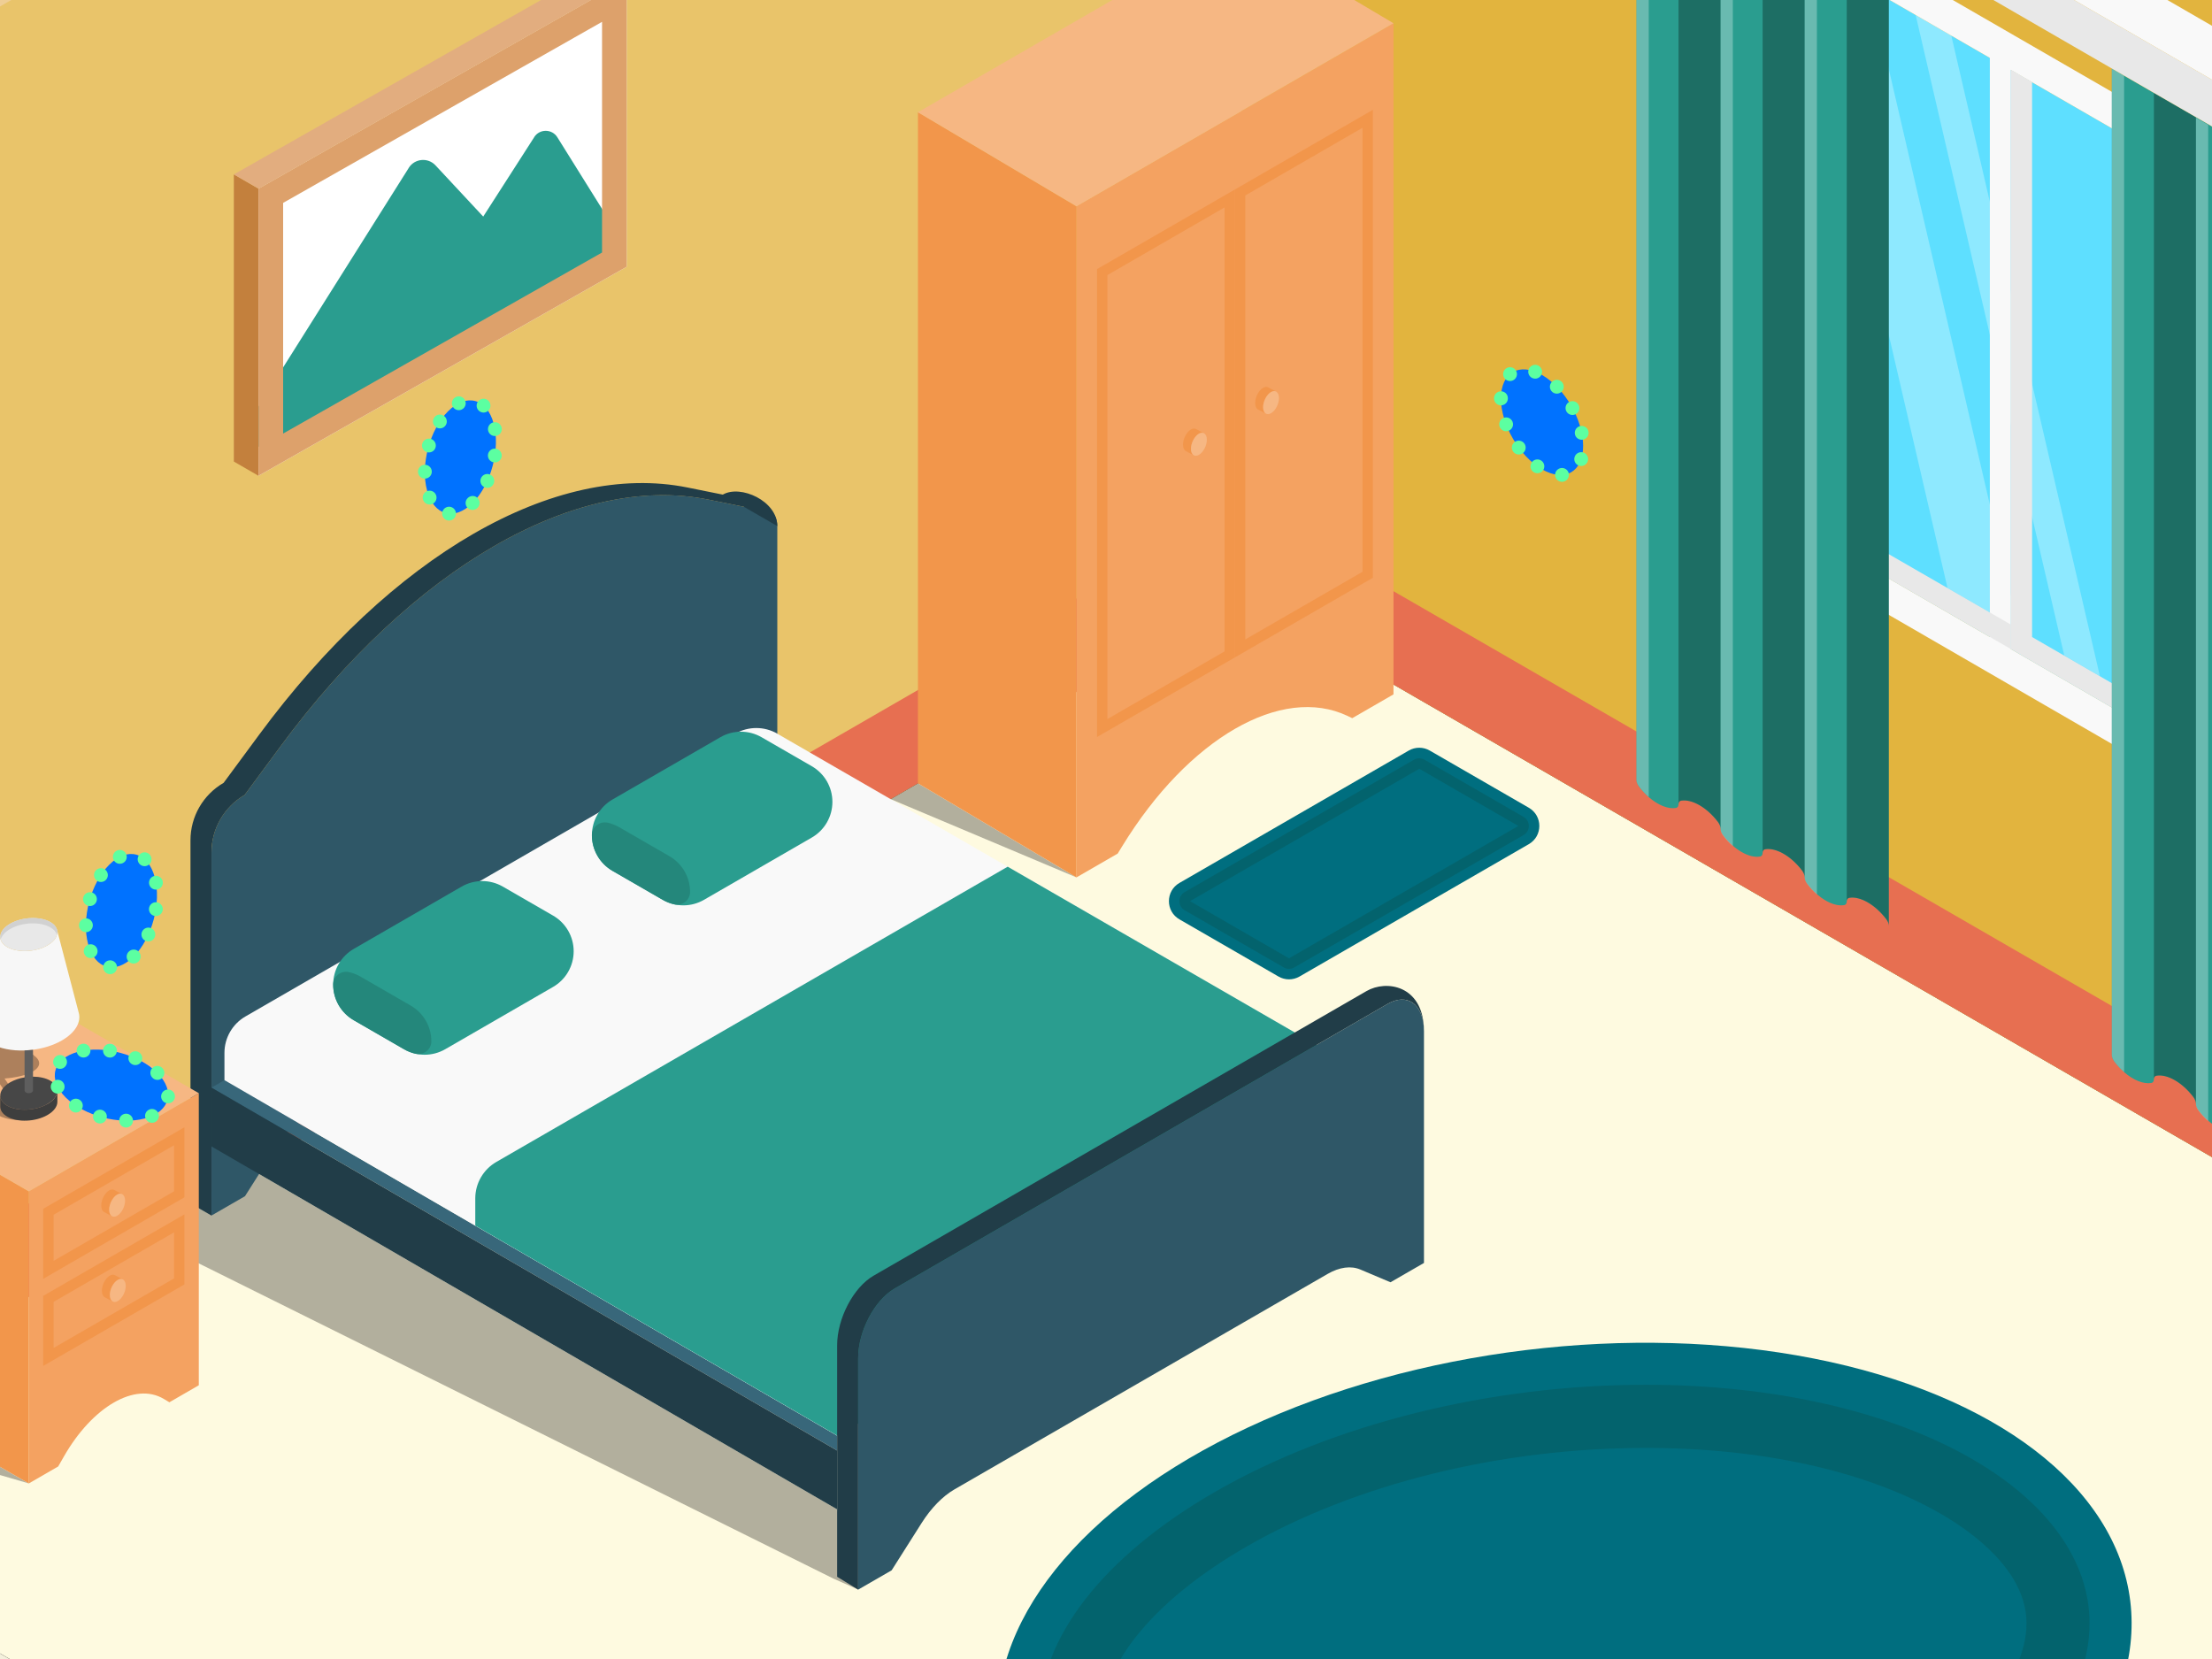 <?xml version="1.0" encoding="UTF-8"?>
<svg xmlns="http://www.w3.org/2000/svg" id="Calque_1" data-name="Calque 1" viewBox="0 0 640 480">
  <rect x="0" y="0" width="640" height="480" fill="#333333" stroke="none"/>
  <defs>
    <style>
      .cls-1 {
        stroke: #f2964b;
        stroke-width: 3px;
      }

      .cls-1, .cls-2 {
        fill: none;
        stroke-miterlimit: 10;
      }

      .cls-3, .cls-4, .cls-5 {
        opacity: .3;
      }

      .cls-3, .cls-6, .cls-5, .cls-7, .cls-8, .cls-9, .cls-10, .cls-11, .cls-12, .cls-13, .cls-14, .cls-15, .cls-16, .cls-17, .cls-18, .cls-19, .cls-20, .cls-21, .cls-22, .cls-23, .cls-24, .cls-25, .cls-26, .cls-27, .cls-28, .cls-29, .cls-30, .cls-31, .cls-32, .cls-33, .cls-34, .cls-35, .cls-36 {
        stroke-width: 0px;
      }

      .cls-2 {
        stroke: #5cffa1;
        stroke-dasharray: 0 0 0 7.68;
        stroke-linecap: round;
        stroke-width: 4px;
      }

      .cls-5, .cls-24 {
        fill: #fff;
      }

      .cls-7 {
        fill: #f4a261;
      }

      .cls-8 {
        fill: #f7f7f7;
      }

      .cls-9 {
        fill: #f9f9f9;
      }

      .cls-10 {
        fill: #5edfff;
      }

      .cls-11 {
        fill: #5e5e5e;
      }

      .cls-12 {
        fill: #2a9d8f;
      }

      .cls-13 {
        fill: #474747;
      }

      .cls-14 {
        fill: #38677a;
      }

      .cls-15 {
        fill: #3e3e3e;
      }

      .cls-16 {
        fill: #213d48;
      }

      .cls-17 {
        fill: #24877b;
      }

      .cls-18 {
        fill: #d1d1d1;
      }

      .cls-19 {
        fill: #e2ad7f;
      }

      .cls-20 {
        fill: #e2b43e;
      }

      .cls-21 {
        fill: #dda16b;
      }

      .cls-22 {
        fill: #c3803d;
      }

      .cls-23 {
        fill: #2f5767;
      }

      .cls-25 {
        fill: #ffe6a7;
      }

      .cls-26 {
        fill: #e8e8e8;
      }

      .cls-27 {
        fill: #e9c46a;
      }

      .cls-28 {
        fill: #e76f51;
      }

      .cls-29 {
        fill: #fefae0;
      }

      .cls-30 {
        fill: #efce95;
      }

      .cls-31 {
        fill: #f2964b;
      }

      .cls-32 {
        fill: #f6b783;
      }

      .cls-33 {
        fill: #f4f0dc;
      }

      .cls-34 {
        fill: #03636d;
      }

      .cls-35 {
        fill: #006e7f;
      }

      .cls-36 {
        fill: #0072ff;
      }
    </style>
  </defs>
  <g>
    <g>
      <polygon class="cls-33" points="-108.61 415.7 -108.61 469.72 359.14 739.79 826.89 469.72 826.89 415.7 359.14 685.78 -108.61 415.7"></polygon>
      <polygon class="cls-29" points="359.14 172.63 803.51 429.2 359.14 685.63 -85.22 429.2 359.14 172.63"></polygon>
      <g>
        <polygon class="cls-30" points="-108.61 37.59 -108.61 415.7 -85.22 429.2 -85.22 402.2 358.8 145.82 358.8 -232.29 -108.61 37.59"></polygon>
        <polygon class="cls-30" points="359.14 -232.49 358.8 -232.29 358.8 145.82 359.14 145.62 803.51 402.2 803.51 429.2 826.89 415.7 826.89 37.59 359.14 -232.49"></polygon>
      </g>
      <g>
        <polygon class="cls-27" points="-85.22 51.09 -85.22 429.2 359.14 172.63 359.14 -205.48 -85.22 51.09"></polygon>
        <polygon class="cls-20" points="359.14 -205.48 359.14 172.63 803.51 429.2 803.51 51.09 359.14 -205.48"></polygon>
      </g>
      <polygon class="cls-28" points="-85.22 429.2 -85.22 402.2 359.14 145.62 803.51 402.2 803.51 429.2 359.14 172.63 -85.22 429.2"></polygon>
    </g>
    <g>
      <path class="cls-3" d="m242.21,436.71l-169.82-98.51-17.28,9.98-15.05,8.69,201.1,99.88,7.13,3.17-6.08-23.22Z"></path>
      <g>
        <path class="cls-23" d="m215.21,146.61h0l-10.21-2.06c-38.28-7.71-85.64,19.62-123.93,71.51l-10.29,13.94h0c-5.94,3.43-9.59,9.76-9.59,16.62v105.07l9.69-5.59,8.7-13.73c2.74-4.31,6.06-7.71,9.48-9.69l107.97-62.34c3.42-1.97,6.75-2.42,9.48-1.26l8.7,3.68,9.69-5.59v-104.96c0-4.97-5.38-8.08-9.69-5.59Z"></path>
        <path class="cls-16" d="m70.78,230.01h0l10.29-13.94c38.3-51.89,85.65-79.22,123.93-71.51l10.21,2.06,9.69,5.59h0c0-7.28-10.64-12.07-15.77-9.1h0l-10.21-2.06c-38.28-7.71-85.64,19.62-123.93,71.51l-10.29,13.94h0c-5.94,3.43-9.59,9.76-9.59,16.62v105.07l6.08,3.51v-105.07c0-6.85,3.66-13.19,9.59-16.62Z"></path>
        <polygon class="cls-14" points="242.21 419.69 61.19 314.69 64.94 312.51 242.21 415.36 242.21 419.69"></polygon>
        <polygon class="cls-16" points="242.21 436.71 61.19 331.7 61.19 314.69 242.21 419.69 242.21 436.71"></polygon>
      </g>
      <g>
        <path class="cls-9" d="m224.9,212.27c-3.76-2.17-8.4-2.17-12.17,0l-141.71,81.82c-3.76,2.17-6.08,6.19-6.08,10.54v7.89l177.26,102.84,167.25-96.52-184.56-106.56Z"></path>
        <path class="cls-12" d="m137.51,354.62v-7.91c.01-4.34,2.33-8.35,6.09-10.52l147.95-85.43,117.91,68.08-167.25,96.52-104.7-60.74Z"></path>
        <g>
          <g>
            <path class="cls-12" d="m102.36,274.54l31.2-18.02c3.69-2.13,8.23-2.13,11.92,0l14.54,8.39c3.69,2.13,5.96,6.06,5.96,10.32h0c0,4.26-2.27,8.19-5.96,10.32l-31.2,18.02c-3.69,2.13-8.23,2.13-11.92,0l-14.54-8.39c-3.69-2.13-5.96-6.06-5.96-10.32h0c0-4.26,2.27-8.19,5.96-10.32Z"></path>
            <path class="cls-17" d="m118.84,290.95l-14.54-8.39c-1.05-.6-2.16-1.04-3.31-1.3-2.32-.53-4.59,1.19-4.6,3.57,0,.01,0,.03,0,.04h0c0,4.26,2.27,8.19,5.96,10.32l14.54,8.39c1.05.6,2.16,1.04,3.31,1.3,2.32.53,4.59-1.19,4.6-3.57,0-.01,0-.03,0-.04h0c0-4.26-2.27-8.19-5.96-10.32Z"></path>
          </g>
          <g>
            <path class="cls-12" d="m177.22,231.32l31.2-18.02c3.69-2.13,8.23-2.13,11.92,0l14.54,8.39c3.69,2.13,5.96,6.06,5.96,10.32h0c0,4.26-2.27,8.19-5.96,10.32l-31.2,18.02c-3.69,2.13-8.23,2.13-11.92,0l-14.54-8.39c-3.69-2.13-5.96-6.06-5.96-10.32h0c0-4.26,2.27-8.19,5.96-10.32Z"></path>
            <path class="cls-17" d="m193.7,247.73l-14.54-8.39c-1.05-.6-2.16-1.04-3.31-1.3-2.32-.53-4.59,1.19-4.6,3.57,0,.01,0,.03,0,.04h0c0,4.26,2.27,8.19,5.96,10.32l14.54,8.39c1.05.6,2.16,1.04,3.31,1.3,2.32.53,4.59-1.19,4.6-3.57,0-.01,0-.03,0-.04h0c0-4.26-2.27-8.19-5.96-10.32Z"></path>
          </g>
        </g>
      </g>
      <g>
        <path class="cls-23" d="m401.47,290.46l-142.64,82.36c-5.82,3.36-10.54,12.37-10.54,20.13v66.98l9.69-5.59,8.7-13.73c2.74-4.31,6.06-7.71,9.48-9.69l107.97-62.34c3.42-1.97,6.75-2.42,9.48-1.26l8.7,3.68,9.69-5.59v-66.97c0-7.76-4.72-11.33-10.54-7.97Z"></path>
        <path class="cls-16" d="m248.29,392.95c0-7.76,4.72-16.77,10.54-20.13l142.64-82.36c5.6-3.23,10.18-.05,10.52,7.11-.46-12.54-10.91-14.11-16.6-10.83l-142.64,82.36c-5.82,3.36-10.54,12.37-10.54,20.13v66.98l6.08,3.72v-66.98Z"></path>
      </g>
    </g>
    <g>
      <g>
        <polygon class="cls-3" points="265.59 226.64 257.69 231.21 311.46 253.86 265.59 226.64"></polygon>
        <g>
          <path class="cls-7" d="m311.46,59.68L403.18,6.73v194.17l-11.93,6.89-1.32-.63c-19.12-9.12-46.12,6.47-65.23,37.66l-1.32,2.15-11.93,6.89V59.68Z"></path>
          <polygon class="cls-31" points="311.46 253.86 265.59 226.64 265.59 32.47 311.46 59.68 311.46 253.86"></polygon>
          <polygon class="cls-32" points="311.46 59.68 265.59 32.47 357.32 -20.48 403.18 6.73 311.46 59.68"></polygon>
        </g>
        <g>
          <polygon class="cls-1" points="355.82 57.41 355.82 189.33 318.91 210.64 318.91 78.72 355.82 57.41"></polygon>
          <polygon class="cls-1" points="358.8 55.69 395.72 34.37 395.72 166.3 358.8 187.61 358.8 55.69"></polygon>
        </g>
        <g>
          <g>
            <path class="cls-31" d="m344.58,129.86c0-1.69,1.03-3.65,2.29-4.38.53-.3,1.01-.34,1.39-.17l-2.17-1.16c-.4-.24-.93-.22-1.52.11-1.27.73-2.29,2.69-2.29,4.39,0,.9.29,1.53.75,1.83l2.28,1.21h0c-.45-.3-.74-.93-.74-1.82Z"></path>
            <path class="cls-32" d="m348.43,125.39s-.01,0-.02-.01l-.14-.07c-.39-.17-.87-.13-1.39.17-1.27.73-2.29,2.69-2.29,4.38,0,.89.28,1.52.74,1.82.41.27.96.27,1.56-.08,1.27-.73,2.29-2.69,2.29-4.38,0-.89-.29-1.52-.74-1.82Z"></path>
          </g>
          <g>
            <path class="cls-31" d="m365.46,117.81c0-1.69,1.03-3.65,2.29-4.38.53-.3,1.01-.34,1.39-.17l-2.17-1.16c-.4-.24-.94-.22-1.52.11-1.27.73-2.29,2.69-2.29,4.39,0,.9.29,1.53.75,1.83l2.28,1.21h0c-.45-.3-.74-.93-.74-1.82Z"></path>
            <path class="cls-32" d="m369.3,113.34s-.01,0-.02-.01l-.14-.07c-.39-.17-.87-.13-1.39.17-1.27.73-2.29,2.69-2.29,4.38,0,.89.29,1.52.74,1.82.41.27.96.27,1.56-.08,1.27-.73,2.29-2.69,2.29-4.38,0-.89-.29-1.52-.74-1.82Z"></path>
          </g>
        </g>
      </g>
      <g>
        <polygon class="cls-3" points="-38.44 402.2 -53.85 411.09 8.33 429.2 -38.44 402.2"></polygon>
        <g>
          <path class="cls-7" d="m8.33,429.2v-84.51l49.19-28.4v84.51l-8.51,4.92-1.63-.97c-8.26-4.95-20.65,2.21-28.91,16.69l-1.63,2.85-8.51,4.92Z"></path>
          <polygon class="cls-31" points="8.33 429.2 -38.44 402.2 -38.44 317.69 8.33 344.7 8.33 429.2"></polygon>
          <polygon class="cls-32" points="-38.44 317.69 8.33 344.7 57.52 316.29 10.75 289.29 -38.44 317.69"></polygon>
        </g>
        <g>
          <polygon class="cls-1" points="51.85 345.56 14.01 367.4 14.01 350.6 51.85 328.76 51.85 345.56"></polygon>
          <polygon class="cls-1" points="51.85 370.76 14.01 392.6 14.01 375.8 51.85 353.96 51.85 370.76"></polygon>
        </g>
        <g>
          <g>
            <path class="cls-31" d="m31.59,350.02c0-1.69,1.03-3.65,2.29-4.38.53-.3,1.01-.34,1.39-.17l-2.17-1.16c-.4-.24-.93-.22-1.52.11-1.27.73-2.29,2.69-2.29,4.39,0,.9.29,1.53.75,1.83l2.28,1.21h0c-.45-.3-.74-.93-.74-1.82Z"></path>
            <path class="cls-32" d="m35.44,345.55s-.01,0-.02-.01l-.14-.07c-.39-.17-.87-.13-1.39.17-1.27.73-2.29,2.69-2.29,4.38,0,.89.28,1.52.74,1.82.41.27.96.27,1.56-.08,1.27-.73,2.29-2.69,2.29-4.38,0-.89-.29-1.52-.74-1.82Z"></path>
          </g>
          <g>
            <path class="cls-31" d="m31.78,374.68c0-1.69,1.03-3.65,2.29-4.38.53-.3,1.01-.34,1.39-.17l-2.17-1.16c-.4-.24-.93-.22-1.52.11-1.27.73-2.29,2.69-2.29,4.39,0,.9.29,1.53.75,1.83l2.28,1.21h0c-.45-.3-.74-.93-.74-1.82Z"></path>
            <path class="cls-32" d="m35.63,370.22s-.01,0-.02-.01l-.14-.07c-.39-.17-.87-.13-1.39.17-1.27.73-2.29,2.69-2.29,4.38,0,.89.28,1.52.74,1.82.41.27.96.27,1.56-.08,1.27-.73,2.29-2.69,2.29-4.38,0-.89-.29-1.52-.74-1.82Z"></path>
          </g>
        </g>
      </g>
    </g>
    <g>
      <g class="cls-4">
        <polygon class="cls-6" points="14.4 320.99 14.42 321.03 14.42 321.03 14.4 320.99"></polygon>
        <path class="cls-6" d="m10.12,305.63h0s-15.76-14.08-15.76-14.08c0,0,0,0,0,0-.03-.03-.06-.05-.09-.08,0,0,0,0-.01-.01l-.12-.11h0c-.57-.46-1.47-.88-2.7-1.23-1.61-.45-3.5-.68-5.34-.69-2.36-.02-4.64.31-6.13.98-1.24.55-1.7,1.24-1.48,1.91h0s3.78,14.74,3.78,14.74h0c.29,1.44,2.36,2.88,6.02,3.9,3.23.9,7.09,1.29,10.73,1.21h-.06s3.14,4.63,3.14,4.63c-1.4.14-2.67.43-3.62.86-1.44.64-1.84,1.46-1.32,2.25h0s1.26,1.86,1.26,1.86h0c.42.66,1.52,1.3,3.22,1.77,3.68,1.03,9.26.68,11.69-.93,1.34-.89,1.21-1.43.71-2.2l-.88-1.3h0c-.44-.65-1.52-1.27-3.19-1.73-1.66-.46-3.61-.69-5.5-.69l-3.14-4.62h-.21c2.91-.21,5.56-.75,7.48-1.6,3.08-1.38,3.49-3.22,1.56-4.83Z"></path>
      </g>
      <g>
        <polygon class="cls-15" points="16.6 318.78 16.6 318.83 16.6 318.83 16.6 318.78"></polygon>
        <path class="cls-15" d="m16.59,315.61c0,1.32-.96,2.72-2.85,3.81-3.46,2-8.67,2.21-11.66.49-1.37-.79-2.02-1.85-2.01-2.95h0v3.14h0c-.02,1.12.64,2.19,2.02,2.98,2.99,1.73,8.21,1.51,11.66-.48,1.86-1.08,2.83-2.45,2.85-3.75v-3.23h0Z"></path>
        <path class="cls-13" d="m2.08,319.9c2.99,1.72,8.21,1.51,11.66-.49,1.89-1.09,2.85-2.49,2.85-3.81,0-1.09-.66-2.14-2.01-2.92-1.34-.78-3.15-1.16-5.03-1.17l-2.43.21c-1.5.24-2.96.73-4.2,1.44-1.87,1.08-2.83,2.47-2.85,3.78-.01,1.11.64,2.16,2.01,2.95Z"></path>
      </g>
      <g>
        <path class="cls-8" d="m22.75,292.9h0s-6.21-23.72-6.21-23.72c.3,1.47-.66,3.1-2.8,4.34-3.45,1.99-8.67,2.21-11.66.48-1.59-.92-2.22-2.21-1.95-3.51h0s-6.22,24.83-6.22,24.83h0c-.69,2.43.4,4.86,3.37,6.57,2.62,1.51,6.21,2.18,9.9,2.04l2.15-.18c3.06-.37,6.08-1.28,8.58-2.72,4.01-2.32,5.67-5.42,4.84-8.13Z"></path>
        <path class="cls-25" d="m16.46,268.85h0c.02.07.04.13.06.2l-.05-.2Z"></path>
        <path class="cls-26" d="m2.08,274c2.99,1.73,8.21,1.51,11.66-.48,2.14-1.24,3.1-2.87,2.8-4.34,0-.04-.02-.09-.03-.13-.02-.07-.04-.13-.06-.2-.26-.77-.87-1.49-1.87-2.06-2.99-1.73-8.21-1.51-11.66.48-1.61.93-2.54,2.08-2.78,3.22-.28,1.3.35,2.59,1.95,3.51Z"></path>
        <path class="cls-18" d="m2.92,268.8c3.45-1.99,8.67-2.21,11.66-.48.99.57,1.61,1.29,1.87,2.06.01.03.02.06.03.09.12-.44.15-.87.07-1.3,0-.04-.02-.09-.03-.13-.02-.07-.04-.13-.06-.2-.26-.77-.87-1.49-1.87-2.06-2.99-1.73-8.21-1.51-11.66.48-1.61.93-2.54,2.08-2.78,3.22-.1.46-.08.91.05,1.35.3-1.08,1.21-2.16,2.73-3.04Z"></path>
        <path class="cls-11" d="m7.11,303.94v11.56c0,.44.55.8,1.22.8s1.22-.36,1.22-.8v-11.76l-.22.02-2.15.18h-.06Z"></path>
      </g>
    </g>
    <g>
      <g>
        <polygon class="cls-10" points="672.31 72.5 672.31 240.15 609.47 203.81 599.16 197.84 585.98 190.22 565.37 178.29 485.2 131.91 485.2 -35.53 520.48 -15.17 541.09 -3.27 554.26 4.34 564.57 10.29 672.31 72.5"></polygon>
        <g>
          <polygon class="cls-5" points="584.09 182.05 563.48 170.15 520.48 -15.17 541.09 -3.27 584.09 182.05"></polygon>
          <polygon class="cls-5" points="607.57 195.64 597.26 189.67 554.26 4.34 564.57 10.29 607.57 195.64"></polygon>
        </g>
        <path class="cls-9" d="m476.08-51.34v188.51l205.35,118.79V67.23l-205.35-118.57Zm9.12,183.25V-35.53l35.28,20.37,20.61,11.9,13.17,7.6,10.31,5.96,11.15,6.44v167.55l-10.35-5.98-80.17-46.38Zm187.1,108.24l-62.83-36.35-10.31-5.97-13.18-7.62-4.19-2.42V20.24l90.51,52.26v167.65Z"></path>
        <g>
          <polygon class="cls-26" points="491.29 128.51 491.29 -32.02 485.21 -35.53 485.21 132.02 581.8 187.79 581.8 180.71 491.29 128.51"></polygon>
          <polygon class="cls-26" points="587.88 184.28 587.88 23.75 581.8 20.24 581.8 187.78 672.31 240.15 672.31 233.08 587.88 184.28"></polygon>
        </g>
        <polygon class="cls-26" points="587.88 184.28 581.8 187.79 581.8 20.24 587.88 23.75 587.88 184.28"></polygon>
      </g>
      <g>
        <g>
          <g>
            <path class="cls-12" d="m539.14-21.79l-4.82-2.79v.02l-7.35-4.25-4.82-2.78-7.35-4.25-4.82-2.79h0s-12.17-7.03-12.17-7.03h0s-12.17-7.03-12.17-7.03l-12.17-7.03V225.69c0,.58.28,1.29.75,1.91.86,1.13,1.81,2.14,2.79,3.01,2.65,2.31,5.57,3.54,7.88,3.16.47-.07.75-.47.75-1.05s.28-.97.75-1.05c3.17-.52,7.5,1.98,10.67,6.17.47.62.75,1.33.75,1.92h0c0,.58.28,1.29.75,1.91,3.17,4.18,7.5,6.68,10.67,6.16.47-.08.75-.47.75-1.05h0c0-.58.28-.98.75-1.05,1.22-.21,2.63.05,4.07.68,2.28.99,4.66,2.92,6.6,5.48.47.62.75,1.33.75,1.91s.27,1.3.75,1.92c1.23,1.62,2.63,2.98,4.07,4.02,2.28,1.65,4.66,2.46,6.6,2.14.47-.08.75-.47.75-1.05h0c0-.58.28-.98.75-1.05,1.22-.21,2.63.05,4.07.68,2.28.99,4.66,2.92,6.6,5.48.47.62.75,1.33.75,1.91V-17.54l-7.35-4.25Z"></path>
            <path class="cls-3" d="m497.82-45.64V239.74c0-.58-.27-1.3-.75-1.92-3.17-4.18-7.5-6.68-10.67-6.17-.47.08-.75.47-.75,1.05V-52.68l12.17,7.04Z"></path>
            <path class="cls-3" d="m522.15-31.59V253.78c0-.58-.27-1.3-.75-1.92-3.17-4.18-7.5-6.68-10.67-6.17-.47.08-.75.47-.75,1.05V-38.63l12.17,7.04Z"></path>
            <path class="cls-3" d="m546.49-17.54v285.38c0-.58-.27-1.3-.75-1.92-3.17-4.18-7.5-6.68-10.67-6.17-.47.08-.75.47-.75,1.05V-24.58l12.17,7.04Z"></path>
            <path class="cls-5" d="m477.03-57.65V230.6c-.99-.86-1.93-1.87-2.79-3.01-.47-.62-.75-1.33-.75-1.91V-59.7l3.54,2.05Z"></path>
            <path class="cls-5" d="m501.36-43.45V244.8c-.99-.86-1.93-1.87-2.79-3.01-.47-.62-.75-1.33-.75-1.91V-45.5l3.54,2.05Z"></path>
            <path class="cls-5" d="m525.69-29.46v288.25c-.99-.86-1.93-1.87-2.79-3.01-.47-.62-.75-1.33-.75-1.91V-31.51l3.54,2.05Z"></path>
          </g>
          <g>
            <path class="cls-12" d="m676.68,57.78l-4.82-2.79v.02l-7.35-4.25-4.82-2.78-7.35-4.25-4.82-2.79h0s-12.17-7.03-12.17-7.03h0s-12.17-7.03-12.17-7.03l-12.17-7.03v285.41c0,.58.28,1.29.75,1.91.86,1.13,1.81,2.14,2.79,3.01,2.65,2.31,5.57,3.54,7.88,3.16.47-.07.75-.47.75-1.05s.28-.97.75-1.05c3.17-.52,7.5,1.98,10.67,6.17.47.62.75,1.33.75,1.92h0c0,.58.28,1.29.75,1.91,3.17,4.18,7.5,6.68,10.67,6.16.47-.08.75-.47.75-1.05h0c0-.58.28-.98.75-1.05,1.22-.21,2.63.05,4.07.68,2.28.99,4.66,2.92,6.6,5.48.47.62.75,1.33.75,1.91s.27,1.3.75,1.92c1.23,1.62,2.63,2.98,4.07,4.02,2.28,1.65,4.66,2.46,6.6,2.14.47-.08.75-.47.75-1.05h0c0-.58.28-.98.75-1.05,1.22-.21,2.63.05,4.07.68,2.28.99,4.66,2.92,6.6,5.48.47.62.75,1.33.75,1.91V62.03l-7.35-4.25Z"></path>
            <path class="cls-3" d="m635.36,33.93v285.38c0-.58-.27-1.3-.75-1.92-3.17-4.18-7.5-6.68-10.67-6.17-.47.08-.75.47-.75,1.05V26.9l12.17,7.04Z"></path>
            <path class="cls-5" d="m614.57,21.93v288.25c-.99-.86-1.93-1.87-2.79-3.01-.47-.62-.75-1.33-.75-1.91V19.88l3.54,2.05Z"></path>
            <path class="cls-5" d="m638.9,36.12v288.25c-.99-.86-1.93-1.87-2.79-3.01-.47-.62-.75-1.33-.75-1.91V34.07l3.54,2.05Z"></path>
          </g>
        </g>
        <g>
          <polygon class="cls-26" points="696.19 69.05 461.32 -66.72 461.32 -80.22 696.19 55.55 696.19 69.05"></polygon>
          <polygon class="cls-9" points="474.83 -88.02 709.69 47.75 696.19 55.55 461.32 -80.22 474.83 -88.02"></polygon>
        </g>
      </g>
    </g>
    <g>
      <polygon class="cls-24" points="174.19 -1.85 74.79 54.58 74.79 129.49 74.79 137.66 181.32 77.18 181.32 -5.9 174.19 -1.85"></polygon>
      <g>
        <path class="cls-12" d="m154.57,39.68l-37.37,58.19c-2.25,3.5,1.72,7.66,5.32,5.58l54.16-31.27c1.94-1.12,2.57-3.63,1.38-5.54l-16.8-26.92c-1.54-2.47-5.13-2.5-6.71-.04Z"></path>
        <path class="cls-12" d="m118.26,48.59l-46.16,73.3c-2.73,4.33,2.17,9.43,6.61,6.86l74.42-42.97c2.73-1.58,3.29-5.29,1.14-7.6l-28.27-30.34c-2.2-2.36-6.03-1.99-7.74.73Z"></path>
      </g>
      <polygon class="cls-22" points="67.66 50.46 67.66 133.54 74.79 137.66 74.79 54.58 67.66 50.46"></polygon>
      <path class="cls-21" d="m74.79,54.58v83.08l106.53-60.48V-5.9l-106.53,60.48Zm7.13,70.86V58.7L174.19,6.32v66.74l-92.27,52.38Z"></path>
      <polygon class="cls-19" points="67.66 50.46 174.19 -10.02 181.32 -5.9 74.79 54.58 67.66 50.46"></polygon>
    </g>
    <g>
      <g>
        <path class="cls-35" d="m442.33,244.24l-66.34,38.3c-1.88,1.09-4.2,1.09-6.08,0l-28.66-16.54c-4.06-2.34-4.06-8.2,0-10.54l66.34-38.3c1.88-1.09,4.2-1.09,6.08,0l28.66,16.54c4.06,2.34,4.06,8.2,0,10.54Z"></path>
        <path class="cls-34" d="m372.95,280.32c-.53,0-1.06-.14-1.52-.41l-28.66-16.54c-1.37-.79-1.52-2.11-1.52-2.63s.15-1.84,1.52-2.63l66.34-38.3c.46-.27.99-.41,1.52-.41s1.06.14,1.52.41l28.66,16.54c1.37.79,1.52,2.11,1.52,2.63,0,.53-.15,1.84-1.52,2.63l-66.34,38.3c-.46.27-.99.41-1.52.41Z"></path>
        <polygon class="cls-35" points="344.31 260.73 344.31 260.73 410.64 222.43 439.29 238.97 439.29 238.98 372.95 277.27 372.95 277.27 344.31 260.73"></polygon>
      </g>
      <g>
        <ellipse class="cls-35" cx="452.69" cy="483.22" rx="164.87" ry="93.27" transform="translate(-55.14 58.32) rotate(-6.95)"></ellipse>
        <path class="cls-34" d="m429.19,565.76c-36.89,0-70.42-7.63-94.42-21.49-21.9-12.64-33.96-29.51-33.96-47.49,0-22.78,18.43-46.48,50.57-65.04,34.21-19.75,79.7-31.08,124.81-31.08,36.89,0,70.42,7.63,94.42,21.49,21.9,12.64,33.96,29.51,33.96,47.49,0,22.78-18.43,46.48-50.57,65.04-34.21,19.75-79.7,31.08-124.81,31.08Z"></path>
        <path class="cls-35" d="m429.19,547.51c-33.73,0-64.02-6.76-85.29-19.04-9.27-5.35-24.83-16.59-24.83-31.68,0-15.84,15.49-34.25,41.45-49.23,31.52-18.2,73.69-28.63,115.69-28.63,33.73,0,64.02,6.76,85.29,19.04,9.27,5.35,24.83,16.59,24.83,31.68,0,15.84-15.49,34.25-41.45,49.23-31.52,18.2-73.69,28.63-115.69,28.63Z"></path>
      </g>
    </g>
  </g>
  <g>
    <path class="cls-36" d="m136.76,145.5c5.33-5.33,8.06-15.58,6.09-22.91-1.96-7.32-7.87-8.94-13.2-3.61s-8.06,15.58-6.09,22.91c1.96,7.32,7.87,8.94,13.2,3.61Z"></path>
    <path class="cls-2" d="m136.76,145.5c5.33-5.33,8.06-15.58,6.09-22.91-1.96-7.32-7.87-8.94-13.2-3.61s-8.06,15.58-6.09,22.91c1.96,7.32,7.87,8.94,13.2,3.61Z"></path>
  </g>
  <g>
    <path class="cls-36" d="m38.69,276.74c5.33-5.33,8.06-15.58,6.09-22.91-1.96-7.32-7.87-8.94-13.2-3.61-5.33,5.33-8.06,15.58-6.09,22.91,1.96,7.32,7.87,8.94,13.2,3.61Z"></path>
    <path class="cls-2" d="m38.69,276.74c5.33-5.33,8.06-15.58,6.09-22.91-1.96-7.32-7.87-8.94-13.2-3.61-5.33,5.33-8.06,15.58-6.09,22.91,1.96,7.32,7.87,8.94,13.2,3.61Z"></path>
  </g>
  <g>
    <path class="cls-36" d="m434.27,115.28c0,7.54,5.32,16.72,11.89,20.51,6.57,3.79,11.89.76,11.89-6.78s-5.32-16.72-11.89-20.51c-6.57-3.79-11.89-.76-11.89,6.78Z"></path>
    <path class="cls-2" d="m434.27,115.28c0,7.54,5.32,16.72,11.89,20.51,6.57,3.79,11.89.76,11.89-6.78s-5.32-16.72-11.89-20.51c-6.57-3.79-11.89-.76-11.89,6.78Z"></path>
  </g>
  <g>
    <path class="cls-36" d="m45.51,310.4c-5.33-5.33-15.58-8.06-22.91-6.09-7.32,1.96-8.94,7.87-3.61,13.2s15.58,8.06,22.91,6.09c7.32-1.96,8.94-7.87,3.61-13.2Z"></path>
    <path class="cls-2" d="m45.51,310.4c-5.33-5.33-15.58-8.06-22.91-6.09-7.32,1.96-8.94,7.87-3.61,13.2,5.33,5.33,15.58,8.06,22.91,6.09,7.32-1.96,8.94-7.87,3.61-13.2Z"></path>
  </g>
</svg>
